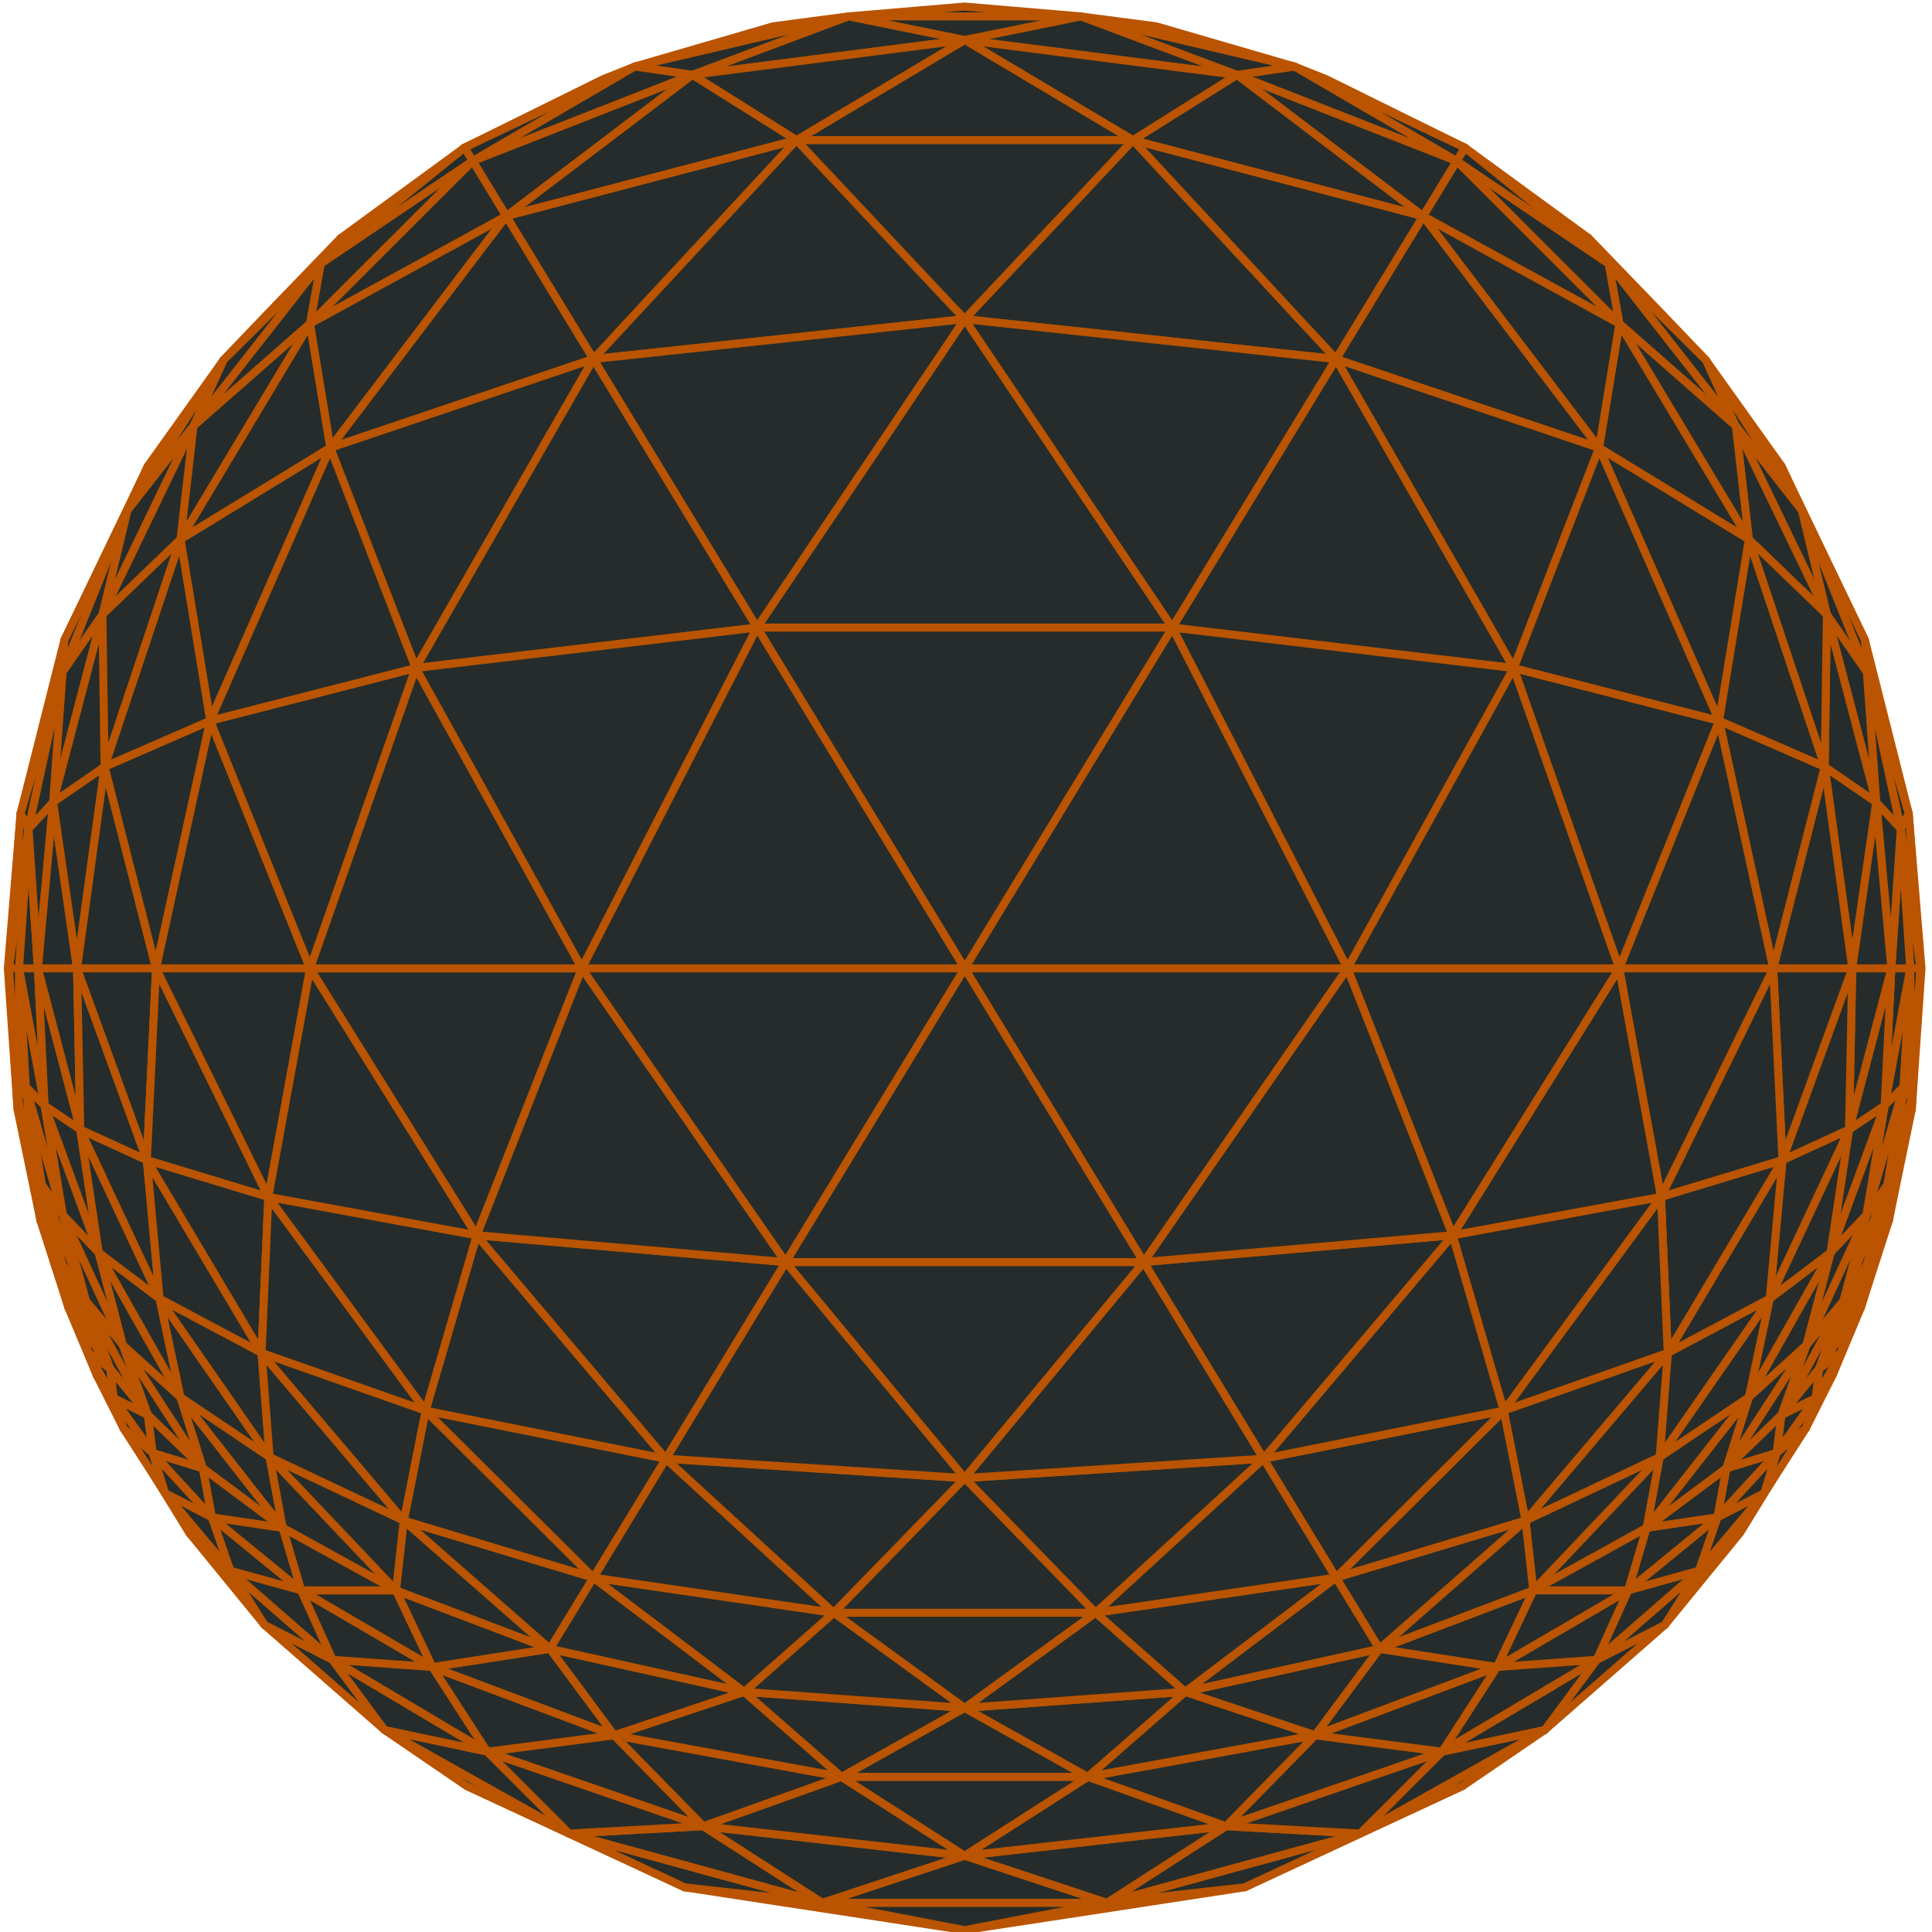 <svg xmlns="http://www.w3.org/2000/svg" width="169" height="169" fill="none"><path fill="#262C2B" stroke="#BA5400" stroke-linecap="round" stroke-linejoin="round" stroke-width=".7" d="m23.37 27.494 6.483-6.703-10.31 10.715 3.827-4.012Zm125.851 4.012-10.31-10.715 6.483 6.703 3.827 4.012ZM113.229 5.818l2.757 1.1 12.146 5.997-14.903-7.097Zm-72.596 7.097 12.145-5.997 2.758-1.1-14.903 7.097ZM5.451 112.46l3.016 7.838-2.478-5.907-.538-1.931Zm157.325 1.931-2.475 5.907 3.012-7.838-.537 1.931Zm5.305-29.686-.855 12.358.753-12.358h.102Zm-.101 0-1.018-13.553 1.12 13.553h-.102Zm-167.196 0 .754 12.358-.852-12.358h.098Zm-.098 0 1.116-13.553L.784 84.705H.686Zm5.302 29.686-2.678-9.219 2.14 7.288.538 1.931Z"/><path fill="#262C2B" stroke="#BA5400" stroke-linecap="round" stroke-linejoin="round" stroke-width=".7" d="m3.31 105.172 2.678 9.219-2.437-7.582-.241-1.637Zm161.902 1.637-2.437 7.582 2.679-9.219-.242 1.637Z"/><path fill="#262C2B" stroke="#BA5400" stroke-linecap="round" stroke-linejoin="round" stroke-width=".7" d="m163.313 112.46 2.141-7.288-2.679 9.219.538-1.931ZM3.552 106.809 1.57 96.027l1.74 9.145.242 1.637Z"/><path fill="#262C2B" stroke="#BA5400" stroke-linecap="round" stroke-linejoin="round" stroke-width=".7" d="m1.57 96.027 1.982 10.782-2.014-9.746.032-1.036Zm-.032 1.036L.784 84.705l.786 11.322-.032 1.036Zm165.688 0-2.013 9.746 1.982-10.782.031 1.035Z"/><path fill="#262C2B" stroke="#BA5400" stroke-linecap="round" stroke-linejoin="round" stroke-width=".7" d="m167.194 96.027.786-11.322-.754 12.358-.032-1.036Z"/><path fill="#262C2B" stroke="#BA5400" stroke-linecap="round" stroke-linejoin="round" stroke-width=".7" d="m165.455 105.172 1.74-9.145-1.982 10.782.242-1.637Zm-9.235 22.398-4.056 6.569 2.157-3.529 1.899-3.04ZM16.6 134.139l-4.052-6.569 1.896 3.04 2.156 3.529ZM94.533 1.433l6.588.866 12.107 3.52-18.695-4.386Zm-20.302 0 10.151-.86 10.15.86h-20.3ZM55.536 5.819l12.107-3.52 6.588-.866L55.536 5.82ZM11.148 44.647l-5.516 11.34 7.313-15.24-1.797 3.9Z"/><path fill="#262C2B" stroke="#BA5400" stroke-linecap="round" stroke-linejoin="round" stroke-width=".7" d="m12.946 40.747 6.597-9.241-8.395 13.14 1.798-3.9Zm142.872 0 7.314 15.24-5.516-11.34-1.798-3.9Z"/><path fill="#262C2B" stroke="#BA5400" stroke-linecap="round" stroke-linejoin="round" stroke-width=".7" d="m157.616 44.647-8.394-13.141 6.597 9.24 1.797 3.9Zm2.685 75.651-2.341 4.651.865-2.657 1.476-1.994Zm-1.476 1.994 2.262-4.024-.786 2.03-1.476 1.994Zm-148.02 2.657-2.338-4.651 1.473 1.994.865 2.657Z"/><path fill="#262C2B" stroke="#BA5400" stroke-linecap="round" stroke-linejoin="round" stroke-width=".7" d="m7.678 118.268 2.261 4.024-1.472-1.994-.79-2.03ZM140.715 23.08l-1.804-2.289 10.31 10.715-8.506-8.426Z"/><path fill="#262C2B" stroke="#BA5400" stroke-linecap="round" stroke-linejoin="round" stroke-width=".7" d="m138.912 20.791 1.803 2.289-12.584-10.165 10.781 7.876Zm-98.279-7.876L28.05 23.08l1.804-2.289 10.78-7.876Zm-21.09 18.591 10.31-10.715-1.804 2.289-8.506 8.426ZM5.463 58.804 1.802 71.152l3.83-15.164-.169 2.816Zm.169-2.816 5.516-11.341-5.684 14.157.168-2.816Zm157.5 0 3.83 15.164-3.661-12.348-.169-2.816Z"/><path fill="#262C2B" stroke="#BA5400" stroke-linecap="round" stroke-linejoin="round" stroke-width=".7" d="m163.301 58.804-5.685-14.157 5.516 11.34.169 2.817ZM7.678 118.268l-2.214-7.665 1.93 5.683.284 1.982Z"/><path fill="#262C2B" stroke="#BA5400" stroke-linecap="round" stroke-linejoin="round" stroke-width=".7" d="m5.464 110.603 2.214 7.665-2.227-5.808.013-1.857Zm157.85 1.857-2.227 5.808 2.214-7.665.013 1.857Z"/><path fill="#262C2B" stroke="#BA5400" stroke-linecap="round" stroke-linejoin="round" stroke-width=".7" d="m161.37 116.286 1.931-5.683-2.214 7.665.283-1.982Zm-9.206 17.853-6.534 7.998 2.977-4.738 3.557-3.26Zm-3.557 3.26 5.714-6.789-2.157 3.529-3.557 3.26Zm-125.473 4.737-6.533-7.997 3.556 3.26 2.977 4.737Z"/><path fill="#262C2B" stroke="#BA5400" stroke-linecap="round" stroke-linejoin="round" stroke-width=".7" d="m14.444 130.61 5.713 6.789-3.557-3.26-2.156-3.529ZM5.45 112.46l-1.784-8.835 1.797 6.978-.012 1.857Zm-1.784-8.835 1.784 8.835-2.14-7.288.356-1.547Zm161.788 1.547-2.141 7.288 1.785-8.835.356 1.547Zm-2.153 5.431 1.797-6.978-1.785 8.835-.012-1.857Zm-35.339 45.614-19.086 8.873 10.097-4.702 8.989-4.171Z"/><path fill="#262C2B" stroke="#BA5400" stroke-linecap="round" stroke-linejoin="round" stroke-width=".7" d="m118.973 160.389 16.156-9.066-7.167 4.894-8.989 4.172Zm-59.085 4.701-19.086-8.873 8.99 4.171 10.096 4.702Z"/><path fill="#262C2B" stroke="#BA5400" stroke-linecap="round" stroke-linejoin="round" stroke-width=".7" d="m33.635 151.323 16.156 9.066-8.99-4.172-7.166-4.894ZM2.496 72.488.784 84.705l1.018-13.553.694 1.336Z"/><path fill="#262C2B" stroke="#BA5400" stroke-linecap="round" stroke-linejoin="round" stroke-width=".7" d="m1.802 71.152 3.661-12.348-2.968 13.684-.693-1.336Zm165.16 0 1.018 13.553-1.711-12.217.693-1.336Z"/><path fill="#262C2B" stroke="#BA5400" stroke-linecap="round" stroke-linejoin="round" stroke-width=".7" d="m166.269 72.488-2.968-13.684 3.661 12.348-.693 1.336ZM3.31 105.172l-1.05-10.1 1.406 8.553-.356 1.547Z"/><path fill="#262C2B" stroke="#BA5400" stroke-linecap="round" stroke-linejoin="round" stroke-width=".7" d="m2.26 95.071 1.05 10.101-1.74-9.145.69-.956Zm164.934.956-1.74 9.145 1.05-10.1.69.955Z"/><path fill="#262C2B" stroke="#BA5400" stroke-linecap="round" stroke-linejoin="round" stroke-width=".7" d="m165.098 103.625 1.406-8.554-1.05 10.101-.356-1.547ZM1.57 96.027l.099-11.322.592 10.366-.69.956Zm.099-11.322-.1 11.322-.785-11.322h.885Zm-.885 0 1.712-12.217-.827 12.217H.784Zm167.196 0-.786 11.322-.098-11.322h.884Zm-.884 0-.827-12.217 1.711 12.217h-.884Z"/><path fill="#262C2B" stroke="#BA5400" stroke-linecap="round" stroke-linejoin="round" stroke-width=".7" d="m166.504 95.071.592-10.366.098 11.322-.69-.956Zm-8.545 29.878-3.639 5.661 1.088-3.522 2.551-2.139Z"/><path fill="#262C2B" stroke="#BA5400" stroke-linecap="round" stroke-linejoin="round" stroke-width=".7" d="m155.408 127.087 3.417-4.795-.866 2.657-2.551 2.138ZM14.444 130.61l-3.64-5.661 2.552 2.138 1.088 3.523Zm-4.504-8.317 3.416 4.794-2.551-2.138-.866-2.656Zm149.174-2.551 4.187-9.139-1.931 5.683-2.256 3.456ZM7.395 116.286l-1.931-5.683 4.186 9.139-2.255-3.456Zm153.692 1.982-2.262 4.024.29-2.55 1.972-1.474Z"/><path fill="#262C2B" stroke="#BA5400" stroke-linecap="round" stroke-linejoin="round" stroke-width=".7" d="m159.114 119.742 2.256-3.456-.283 1.982-1.973 1.474ZM9.94 122.292l-2.262-4.024 1.972 1.474.29 2.55Zm-2.546-6.006 2.256 3.456-1.972-1.474-.284-1.982ZM127.415 14.088l.716-1.173 12.584 10.165-13.3-8.992Z"/><path fill="#262C2B" stroke="#BA5400" stroke-linecap="round" stroke-linejoin="round" stroke-width=".7" d="m128.132 12.915-.716 1.173-14.187-8.27 14.903 7.097ZM55.536 5.819l-14.188 8.27-.715-1.174L55.536 5.82Z"/><path fill="#262C2B" stroke="#BA5400" stroke-linecap="round" stroke-linejoin="round" stroke-width=".7" d="m28.049 23.08 12.584-10.165.716 1.173-13.3 8.992ZM151.84 37.266l-2.618-5.76 8.394 13.14-5.776-7.38Zm-2.619-5.76 2.618 5.76-11.124-14.186 8.506 8.426ZM28.049 23.08 16.925 37.266l2.618-5.76 8.506-8.426Z"/><path fill="#262C2B" stroke="#BA5400" stroke-linecap="round" stroke-linejoin="round" stroke-width=".7" d="m11.148 44.647 8.395-13.141-2.618 5.76-5.777 7.38Zm97.728 120.444-24.494 3.743 12.454-2.391 12.04-1.352Zm-12.04 1.352 22.137-6.055-10.097 4.702-12.04 1.353Zm-12.454 2.39-24.494-3.743 12.04 1.352 12.454 2.391Z"/><path fill="#262C2B" stroke="#BA5400" stroke-linecap="round" stroke-linejoin="round" stroke-width=".7" d="M71.929 166.443h24.907l-12.454 2.391-12.453-2.391Zm-22.138-6.054 22.137 6.054-12.04-1.352-10.097-4.702Zm113.51-49.786-4.187 9.139 2.125-5.933 2.062-3.206Z"/><path fill="#262C2B" stroke="#BA5400" stroke-linecap="round" stroke-linejoin="round" stroke-width=".7" d="m161.239 113.809 3.859-10.184-1.797 6.978-2.062 3.206Zm-153.711 0 2.122 5.933-4.186-9.139 2.064 3.206Z"/><path fill="#262C2B" stroke="#BA5400" stroke-linecap="round" stroke-linejoin="round" stroke-width=".7" d="m5.463 110.603-1.797-6.978 3.862 10.184-2.065-3.206Z"/><path fill="#262C2B" stroke="#BA5400" stroke-linecap="round" stroke-linejoin="round" stroke-width=".7" d="m5.502 106.278 2.026 7.531-3.862-10.184 1.836 2.653Z"/><path fill="#262C2B" stroke="#BA5400" stroke-linecap="round" stroke-linejoin="round" stroke-width=".7" d="M3.666 103.625 2.26 95.071l3.24 11.207-1.835-2.653Zm161.432 0-3.859 10.184 2.023-7.531 1.836-2.653Z"/><path fill="#262C2B" stroke="#BA5400" stroke-linecap="round" stroke-linejoin="round" stroke-width=".7" d="m163.262 106.278 3.242-11.207-1.406 8.554-1.836 2.653Zm-17.632 35.859-10.501 9.186 4.542-6.134 5.959-3.052Z"/><path fill="#262C2B" stroke="#BA5400" stroke-linecap="round" stroke-linejoin="round" stroke-width=".7" d="m139.672 145.189 8.935-7.79-2.977 4.737-5.958 3.053Zm-106.038 6.134-10.5-9.186 5.958 3.052 4.542 6.134Z"/><path fill="#262C2B" stroke="#BA5400" stroke-linecap="round" stroke-linejoin="round" stroke-width=".7" d="m20.156 137.399 8.936 7.79-5.958-3.052-2.978-4.738Zm139.649-83.636-2.189-9.116 5.685 14.157-3.496-5.041Z"/><path fill="#262C2B" stroke="#BA5400" stroke-linecap="round" stroke-linejoin="round" stroke-width=".7" d="m157.616 44.646 2.188 9.117-7.965-16.497 5.777 7.38Zm-140.692-7.38L8.96 53.763l2.189-9.117 5.776-7.38ZM5.464 58.804l5.684-14.157-2.188 9.116-3.496 5.04Zm161.04 36.267-3.242 11.207 1.597-9.57 1.645-1.637Zm-1.645 1.637 2.237-12.003-.592 10.366-1.645 1.637Zm-160.955 0 1.597 9.57L2.26 95.071l1.644 1.637ZM2.26 95.071l-.59-10.366 2.236 12.003-1.644-1.637Zm152.061 35.539-5.714 6.789 1.62-4.673 4.094-2.116Z"/><path fill="#262C2B" stroke="#BA5400" stroke-linecap="round" stroke-linejoin="round" stroke-width=".7" d="m150.227 132.726 5.182-5.639-1.088 3.523-4.094 2.116Zm-130.07 4.673-5.713-6.789 4.094 2.116 1.619 4.673Zm-6.801-10.312 5.182 5.639-4.094-2.116-1.088-3.523Zm142.466-3.305 5.418-9.973-2.125 5.933-3.293 4.04ZM108.195 6.55l5.033-.731 14.187 8.269-19.22-7.537Z"/><path fill="#262C2B" stroke="#BA5400" stroke-linecap="round" stroke-linejoin="round" stroke-width=".7" d="m113.228 5.819-5.032.732-13.663-5.118 18.695 4.386ZM74.231 1.433 60.57 6.551l-5.033-.732 18.695-4.386Z"/><path fill="#262C2B" stroke="#BA5400" stroke-linecap="round" stroke-linejoin="round" stroke-width=".7" d="m41.349 14.088 14.187-8.27 5.033.733-19.22 7.537ZM9.65 119.742l-2.122-5.933 5.415 9.973-3.293-4.04Zm149.175 2.55-3.417 4.795.414-3.305 3.003-1.49Z"/><path fill="#262C2B" stroke="#BA5400" stroke-linecap="round" stroke-linejoin="round" stroke-width=".7" d="m155.822 123.782 3.293-4.04-.29 2.551-3.003 1.489Zm-142.466 3.305-3.417-4.794 3.003 1.489.414 3.305Zm-3.706-7.345 3.292 4.04-3.003-1.489-.29-2.551Zm157.446-35.037-2.237 12.003.586-12.003h1.651Zm-1.652 0 .824-12.217.827 12.217h-1.651Zm-162.124 0 .585 12.003L1.67 84.705h1.65Zm-1.651 0 .827-12.217.824 12.217H1.669Z"/><path fill="#262C2B" stroke="#BA5400" stroke-linecap="round" stroke-linejoin="round" stroke-width=".7" d="m166.269 72.488-.824 12.217-1.327-14.537 2.151 2.32Z"/><path fill="#262C2B" stroke="#BA5400" stroke-linecap="round" stroke-linejoin="round" stroke-width=".7" d="m164.118 70.167-.817-11.363 2.968 13.684-2.151-2.32Z"/><path fill="#262C2B" stroke="#BA5400" stroke-linecap="round" stroke-linejoin="round" stroke-width=".7" d="m163.301 58.804.817 11.363-4.313-16.404 3.496 5.04ZM8.959 53.763 4.646 70.167l.817-11.363 3.496-5.041ZM4.646 70.168 3.319 84.705l-.824-12.217 2.15-2.32Z"/><path fill="#262C2B" stroke="#BA5400" stroke-linecap="round" stroke-linejoin="round" stroke-width=".7" d="m2.495 72.488 2.968-13.684-.817 11.363-2.15 2.32ZM84.382 3.495l10.15-2.062 13.663 5.118-23.813-3.056Z"/><path fill="#262C2B" stroke="#BA5400" stroke-linecap="round" stroke-linejoin="round" stroke-width=".7" d="M94.533 1.433 84.382 3.495l-10.15-2.062h20.3ZM60.568 6.55l13.663-5.117 10.15 2.062L60.569 6.55ZM161.24 113.809l-5.418 9.973 2.192-6.124 3.226-3.849Z"/><path fill="#262C2B" stroke="#BA5400" stroke-linecap="round" stroke-linejoin="round" stroke-width=".7" d="m158.014 117.658 5.249-11.38-2.024 7.531-3.225 3.849Zm-147.264 0 2.193 6.124-5.415-9.973 3.223 3.849Zm-3.222-3.849-2.026-7.531 5.249 11.38-3.223-3.849Zm134.125-85.494-.938-5.235 11.124 14.186-10.186-8.95Z"/><path fill="#262C2B" stroke="#BA5400" stroke-linecap="round" stroke-linejoin="round" stroke-width=".7" d="m140.715 23.08.939 5.236-14.239-14.228 13.3 8.992Zm-99.366-8.992L27.11 28.316l.938-5.236 13.3-8.992Z"/><path fill="#262C2B" stroke="#BA5400" stroke-linecap="round" stroke-linejoin="round" stroke-width=".7" d="M16.925 37.266 28.049 23.08l-.939 5.236-10.185 8.95Zm118.204 114.057-16.156 9.066 7.17-7.161 8.986-1.905Z"/><path fill="#262C2B" stroke="#BA5400" stroke-linecap="round" stroke-linejoin="round" stroke-width=".7" d="m126.143 153.228 13.529-8.039-4.543 6.134-8.986 1.905Zm-76.352 7.161-16.156-9.066 8.986 1.905 7.17 7.161Zm-20.698-15.2 13.529 8.039-8.987-1.905-4.542-6.134Zm134.17-38.911-5.249 11.38 2.115-8.094 3.134-3.286Zm-3.134 3.286 4.73-12.856-1.597 9.57-3.133 3.286Zm-151.494 0 2.116 8.094-5.249-11.38 3.133 3.286Z"/><path fill="#262C2B" stroke="#BA5400" stroke-linecap="round" stroke-linejoin="round" stroke-width=".7" d="m5.501 106.278-1.597-9.57 4.73 12.856-3.133-3.286Zm145.512 22.161 7.001-10.781-2.192 6.124-4.809 4.657Zm-138.071-4.657-2.192-6.124 7.002 10.781-4.81-4.657Zm142.467 3.305-5.182 5.639.785-4.286 4.397-1.353Z"/><path fill="#262C2B" stroke="#BA5400" stroke-linecap="round" stroke-linejoin="round" stroke-width=".7" d="m151.013 128.44 4.809-4.658-.413 3.305-4.396 1.353Zm-132.475 4.286-5.182-5.639 4.396 1.353.786 4.286Z"/><path fill="#262C2B" stroke="#BA5400" stroke-linecap="round" stroke-linejoin="round" stroke-width=".7" d="m12.942 123.782 4.81 4.658-4.396-1.353-.414-3.305Zm135.665 13.617-8.935 7.79 2.742-6.07 6.193-1.72Zm-6.193 1.72 7.813-6.393-1.62 4.673-6.193 1.72Zm-113.322 6.07-8.936-7.79 6.194 1.72 2.742 6.07Zm-10.555-12.463 7.813 6.393-6.194-1.72-1.619-4.673ZM7.022 98.808l1.613 10.756-4.73-12.856 3.117 2.1Zm-3.117-2.1-.586-12.003 3.703 14.103-3.117-2.1Zm160.954 0-4.73 12.856 1.613-10.756 3.117-2.1Z"/><path fill="#262C2B" stroke="#BA5400" stroke-linecap="round" stroke-linejoin="round" stroke-width=".7" d="m161.742 98.808 3.703-14.103-.585 12.003-3.118 2.1Zm-8.764-51.624-1.139-9.918 7.965 16.497-6.826-6.579Z"/><path fill="#262C2B" stroke="#BA5400" stroke-linecap="round" stroke-linejoin="round" stroke-width=".7" d="m151.839 37.266 1.139 9.918-11.325-18.869 10.186 8.95Zm6.175 80.392-7.001 10.781 1.966-6.217 5.035-4.564Zm-5.035 4.564 7.151-12.658-2.116 8.093-5.035 4.565ZM27.11 28.316 15.79 47.185l1.135-9.92 10.185-8.95ZM8.959 53.763l7.965-16.497-1.135 9.918-6.83 6.579Zm6.83 68.459 1.963 6.217-7.002-10.781 5.039 4.564Z"/><path fill="#262C2B" stroke="#BA5400" stroke-linecap="round" stroke-linejoin="round" stroke-width=".7" d="m10.75 117.658-2.115-8.094 7.154 12.658-5.039-4.564Zm108.223 42.73-22.137 6.055 10.411-6.7 11.726.645Z"/><path fill="#262C2B" stroke="#BA5400" stroke-linecap="round" stroke-linejoin="round" stroke-width=".7" d="m107.247 159.743 18.895-6.514-7.17 7.16-11.725-.646Zm-35.319 6.7-22.137-6.055 11.725-.645 10.412 6.7Z"/><path fill="#262C2B" stroke="#BA5400" stroke-linecap="round" stroke-linejoin="round" stroke-width=".7" d="m42.621 153.228 18.896 6.515-11.726.645-7.17-7.16Zm122.824-68.523-3.703 14.103.283-14.103h3.42Zm-3.42 0 2.094-14.537 1.326 14.537h-3.42Zm-155.285 0 .282 14.103L3.32 84.705h3.42Zm-3.42 0 1.326-14.537 2.093 14.537H3.32Zm160.799-14.538-2.094 14.538-2.411-17.635 4.505 3.097Z"/><path fill="#262C2B" stroke="#BA5400" stroke-linecap="round" stroke-linejoin="round" stroke-width=".7" d="m159.614 67.07.191-13.307 4.314 16.404-4.505-3.097Z"/><path fill="#262C2B" stroke="#BA5400" stroke-linecap="round" stroke-linejoin="round" stroke-width=".7" d="m159.805 53.763-.191 13.307-6.635-19.885 6.826 6.578ZM15.789 47.185 9.149 67.07l-.19-13.307 6.83-6.578ZM9.15 67.07 6.739 84.705 4.646 70.167 9.15 67.07Zm-4.504 3.097 4.313-16.404.19 13.307-4.503 3.097Zm92.19 96.276H71.93l12.453-4.117 12.454 4.117Z"/><path fill="#262C2B" stroke="#BA5400" stroke-linecap="round" stroke-linejoin="round" stroke-width=".7" d="m84.382 162.325 22.865-2.582-10.411 6.7-12.454-4.118Zm-22.865-2.582 22.865 2.582-12.454 4.118-10.411-6.7Zm82.516-26.1 8.945-11.421-1.966 6.217-6.979 5.204Zm-126.281-5.204-1.963-6.217 8.942 11.421-6.98-5.204Zm132.475 4.287-7.813 6.393 1.619-5.476 6.194-.917Z"/><path fill="#262C2B" stroke="#BA5400" stroke-linecap="round" stroke-linejoin="round" stroke-width=".7" d="m144.033 133.643 6.979-5.204-.785 4.287-6.194.917ZM26.35 139.119l-7.813-6.393 6.194.917 1.619 5.476Z"/><path fill="#262C2B" stroke="#BA5400" stroke-linecap="round" stroke-linejoin="round" stroke-width=".7" d="m17.752 128.439 6.979 5.204-6.194-.917-.785-4.287ZM124.479 18.911l2.937-4.823 14.238 14.228-17.175-9.405Z"/><path fill="#262C2B" stroke="#BA5400" stroke-linecap="round" stroke-linejoin="round" stroke-width=".7" d="m127.415 14.088-2.936 4.824L108.195 6.55l19.22 7.537ZM60.569 6.55 44.285 18.913l-2.936-4.824 19.22-7.537Z"/><path fill="#262C2B" stroke="#BA5400" stroke-linecap="round" stroke-linejoin="round" stroke-width=".7" d="m27.11 28.316 14.24-14.228 2.936 4.824-17.174 9.404Zm112.562 116.873-13.529 8.039 4.797-7.406 8.732-.633Zm-8.733.633 11.474-6.703-2.742 6.07-8.732.633Zm-88.317 7.406-13.53-8.039 8.733.633 4.797 7.406ZM26.35 139.119l11.475 6.703-8.732-.633-2.742-6.07Zm133.78-29.555-7.151 12.658 1.825-8.627 5.326-4.031Z"/><path fill="#262C2B" stroke="#BA5400" stroke-linecap="round" stroke-linejoin="round" stroke-width=".7" d="m154.804 113.595 6.938-14.787-1.613 10.756-5.325 4.031Zm-140.844 0 1.83 8.627-7.155-12.658 5.325 4.031Z"/><path fill="#262C2B" stroke="#BA5400" stroke-linecap="round" stroke-linejoin="round" stroke-width=".7" d="M8.635 109.564 7.022 98.808l6.938 14.787-5.325-4.031Zm144.343 12.658-8.945 11.421 1.145-6.185 7.8-5.236Zm-7.8 5.236 9.626-13.863-1.826 8.627-7.8 5.236Zm-121.592 0 1.145 6.185-8.942-11.421 7.797 5.236Zm-7.796-5.236-1.83-8.627 9.626 13.863-7.797-5.236ZM99.097 12.26l9.098-5.71 16.284 12.362-25.382-6.652Z"/><path fill="#262C2B" stroke="#BA5400" stroke-linecap="round" stroke-linejoin="round" stroke-width=".7" d="m108.195 6.55-9.097 5.71-14.716-8.765 23.813 3.056Z"/><path fill="#262C2B" stroke="#BA5400" stroke-linecap="round" stroke-linejoin="round" stroke-width=".7" d="m69.667 12.26 14.715-8.765 14.716 8.764H69.667Z"/><path fill="#262C2B" stroke="#BA5400" stroke-linecap="round" stroke-linejoin="round" stroke-width=".7" d="m84.382 3.495-14.716 8.764-9.098-5.709 23.814-3.055Z"/><path fill="#262C2B" stroke="#BA5400" stroke-linecap="round" stroke-linejoin="round" stroke-width=".7" d="M44.285 18.912 60.569 6.55l9.097 5.709-25.381 6.652Zm89.836 120.204 11.057-11.658-1.145 6.185-9.912 5.473Zm-109.39-5.473-1.145-6.185 11.057 11.658-9.912-5.473Zm117.682 5.476-11.474 6.703 3.181-6.706 8.293.003Zm-8.292-.003 9.912-5.473-1.619 5.476-8.293-.003Zm-96.296 6.706-11.474-6.703 8.293-.003 3.18 6.706Z"/><path fill="#262C2B" stroke="#BA5400" stroke-linecap="round" stroke-linejoin="round" stroke-width=".7" d="m24.731 133.644 9.913 5.472-8.293.003-1.62-5.475Zm137.011-34.836-6.938 14.787 1.116-12.121 5.822-2.666Z"/><path fill="#262C2B" stroke="#BA5400" stroke-linecap="round" stroke-linejoin="round" stroke-width=".7" d="m155.921 101.474 6.104-16.769-.283 14.103-5.821 2.666Zm-143.077 0 1.116 12.121-6.938-14.787 5.822 2.666Z"/><path fill="#262C2B" stroke="#BA5400" stroke-linecap="round" stroke-linejoin="round" stroke-width=".7" d="M7.022 98.808 6.74 84.705l6.105 16.769-5.822-2.666Zm119.12 54.42-18.895 6.515 7.794-7.956 11.101 1.441Z"/><path fill="#262C2B" stroke="#BA5400" stroke-linecap="round" stroke-linejoin="round" stroke-width=".7" d="m115.041 151.787 15.899-5.965-4.797 7.407-11.102-1.442Zm-53.524 7.956-18.896-6.515 11.102-1.441 7.794 7.956Z"/><path fill="#262C2B" stroke="#BA5400" stroke-linecap="round" stroke-linejoin="round" stroke-width=".7" d="m37.824 145.822 15.9 5.965-11.103 1.442-4.797-7.407Zm6.461-126.91L28.889 39.174 27.11 28.316l17.175-9.404Z"/><path fill="#262C2B" stroke="#BA5400" stroke-linecap="round" stroke-linejoin="round" stroke-width=".7" d="m15.79 47.185 11.32-18.87 1.779 10.86-13.1 8.01Zm124.085-8.011 1.778-10.859 11.325 18.87-13.103-8.011Z"/><path fill="#262C2B" stroke="#BA5400" stroke-linecap="round" stroke-linejoin="round" stroke-width=".7" d="m141.654 28.316-1.778 10.858-15.397-20.262 17.175 9.404Zm-34.407 131.427-22.865 2.583 10.774-6.898 12.091 4.315Zm-12.091-4.316 19.885-3.64-7.794 7.956-12.09-4.316Z"/><path fill="#262C2B" stroke="#BA5400" stroke-linecap="round" stroke-linejoin="round" stroke-width=".7" d="m84.382 162.326-22.865-2.583 12.09-4.315 10.775 6.898Z"/><path fill="#262C2B" stroke="#BA5400" stroke-linecap="round" stroke-linejoin="round" stroke-width=".7" d="M73.607 155.428h21.549l-10.774 6.898-10.775-6.898Zm-19.884-3.641 19.884 3.64-12.09 4.316-7.794-7.956Zm108.302-67.082-6.105 16.769-.808-16.769h6.913Zm-6.913 0 4.501-17.635 2.412 17.635h-6.913Zm-141.46 0-.808 16.769-6.105-16.769h6.913Zm-6.912 0L9.15 67.07l4.502 17.635H6.739Zm16.14 33.64.706 9.113-9.626-13.863 8.92 4.75Zm-8.92-4.75-1.117-12.121 10.037 16.871-8.92-4.75Zm140.844 0-9.626 13.863.706-9.113 8.92-4.75Z"/><path fill="#262C2B" stroke="#BA5400" stroke-linecap="round" stroke-linejoin="round" stroke-width=".7" d="m145.885 118.345 10.036-16.871-1.117 12.121-8.919 4.75Zm-14.945 27.477-15.899 5.965 5.615-7.56 10.284 1.595Z"/><path fill="#262C2B" stroke="#BA5400" stroke-linecap="round" stroke-linejoin="round" stroke-width=".7" d="m120.655 144.227 13.466-5.111-3.181 6.706-10.285-1.595Zm-66.932 7.56-15.899-5.965 10.285-1.595 5.614 7.56Z"/><path fill="#262C2B" stroke="#BA5400" stroke-linecap="round" stroke-linejoin="round" stroke-width=".7" d="m34.644 139.116 13.465 5.111-10.284 1.595-3.181-6.706Zm-5.755-99.942-10.5 23.871-2.6-15.86 13.1-8.01ZM18.388 63.046l-4.737 21.66-4.5-17.636 9.237-4.024Z"/><path fill="#262C2B" stroke="#BA5400" stroke-linecap="round" stroke-linejoin="round" stroke-width=".7" d="m9.15 67.07 6.64-19.885 2.598 15.86L9.15 67.07Zm150.464 0-4.501 17.635-4.737-21.66 9.238 4.025Z"/><path fill="#262C2B" stroke="#BA5400" stroke-linecap="round" stroke-linejoin="round" stroke-width=".7" d="m150.376 63.046 2.602-15.861 6.636 19.885-9.238-4.024Zm2.602-15.861-2.602 15.86-10.501-23.87 13.103 8.01Zm-7.8 80.273-11.057 11.658-.678-6.109 11.735-5.549Z"/><path fill="#262C2B" stroke="#BA5400" stroke-linecap="round" stroke-linejoin="round" stroke-width=".7" d="m133.443 133.007 12.441-14.662-.706 9.113-11.735 5.549Zm-12.788 11.22 12.788-11.22.678 6.109-13.466 5.111Zm-86.011-5.111.677-6.109 12.788 11.22-13.465-5.111Zm.676-6.109-.677 6.109-11.057-11.658 11.735 5.549Z"/><path fill="#262C2B" stroke="#BA5400" stroke-linecap="round" stroke-linejoin="round" stroke-width=".7" d="m23.586 127.458-.706-9.113 12.44 14.662-11.734-5.549Zm91.455 24.329-19.885 3.64 8.51-7.435 11.375 3.795Z"/><path fill="#262C2B" stroke="#BA5400" stroke-linecap="round" stroke-linejoin="round" stroke-width=".7" d="m103.666 147.993 16.99-3.766-5.615 7.56-11.375-3.794Zm-30.059 7.435-19.884-3.641 11.375-3.794 8.51 7.435Z"/><path fill="#262C2B" stroke="#BA5400" stroke-linecap="round" stroke-linejoin="round" stroke-width=".7" d="m48.109 144.227 16.99 3.766-11.376 3.794-5.614-7.56Zm47.047 11.2H73.607l10.775-6.031 10.774 6.031Z"/><path fill="#262C2B" stroke="#BA5400" stroke-linecap="round" stroke-linejoin="round" stroke-width=".7" d="m84.382 149.396 19.284-1.404-8.51 7.435-10.774-6.031Z"/><path fill="#262C2B" stroke="#BA5400" stroke-linecap="round" stroke-linejoin="round" stroke-width=".7" d="m65.099 147.992 19.283 1.404-10.774 6.031-8.51-7.435Zm90.822-46.518-10.037 16.871-.591-13.649 10.628-3.222Z"/><path fill="#262C2B" stroke="#BA5400" stroke-linecap="round" stroke-linejoin="round" stroke-width=".7" d="m145.293 104.696 9.82-19.99.808 16.768-10.628 3.222Zm-121.822 0-.591 13.649-10.036-16.871 10.627 3.222Z"/><path fill="#262C2B" stroke="#BA5400" stroke-linecap="round" stroke-linejoin="round" stroke-width=".7" d="m12.844 101.474.808-16.769 9.82 19.991-10.629-3.222ZM116.861 31.41l7.618-12.498 15.396 20.262-23.014-7.764Z"/><path fill="#262C2B" stroke="#BA5400" stroke-linecap="round" stroke-linejoin="round" stroke-width=".7" d="m124.479 18.911-7.618 12.499-17.764-19.15 25.382 6.651Zm8.964 114.096-12.787 11.22-3.795-6.227 16.582-4.993Z"/><path fill="#262C2B" stroke="#BA5400" stroke-linecap="round" stroke-linejoin="round" stroke-width=".7" d="M103.666 147.992 116.861 138l3.795 6.227-16.99 3.765Zm-34-135.732L51.904 31.41l-7.62-12.499 25.383-6.652Z"/><path fill="#262C2B" stroke="#BA5400" stroke-linecap="round" stroke-linejoin="round" stroke-width=".7" d="m28.889 39.174 15.396-20.262 7.619 12.498-23.015 7.764Zm19.22 105.053L51.904 138l13.195 9.992-16.99-3.765ZM51.903 138l-3.795 6.227-12.788-11.22L51.903 138Zm93.981-19.655-12.441 14.662-1.905-9.612 14.346-5.05Zm-14.346 5.05 13.755-18.699.591 13.649-14.346 5.05Z"/><path fill="#262C2B" stroke="#BA5400" stroke-linecap="round" stroke-linejoin="round" stroke-width=".7" d="m116.861 138 14.677-14.604 1.905 9.611L116.861 138Zm-81.541-4.993 1.906-9.611L51.903 138l-16.583-4.993Z"/><path fill="#262C2B" stroke="#BA5400" stroke-linecap="round" stroke-linejoin="round" stroke-width=".7" d="m37.226 123.395-1.905 9.612-12.441-14.662 14.346 5.05Zm-14.346-5.05.591-13.649 13.755 18.699-14.346-5.05ZM116.861 138l-13.195 9.992-7.832-6.917L116.86 138Z"/><path fill="#262C2B" stroke="#BA5400" stroke-linecap="round" stroke-linejoin="round" stroke-width=".7" d="m84.382 149.396 11.452-8.321 7.832 6.917-19.284 1.404Z"/><path fill="#262C2B" stroke="#BA5400" stroke-linecap="round" stroke-linejoin="round" stroke-width=".7" d="m95.834 141.075-11.452 8.321-11.451-8.321h22.903Zm-30.735 6.917 7.831-6.917 11.452 8.321-19.284-1.404Z"/><path fill="#262C2B" stroke="#BA5400" stroke-linecap="round" stroke-linejoin="round" stroke-width=".7" d="m72.93 141.075-7.832 6.917L51.903 138l21.027 3.075Zm-45.804-56.37-3.655 19.991-9.82-19.99h13.475Zm-13.474 0 4.736-21.66 8.738 21.66H13.651Zm141.461 0-9.82 19.991-3.655-19.99h13.475Zm-13.475 0 8.738-21.66 4.737 21.66h-13.475ZM84.382 27.916l14.716-15.657 17.763 19.15-32.479-3.493Z"/><path fill="#262C2B" stroke="#BA5400" stroke-linecap="round" stroke-linejoin="round" stroke-width=".7" d="M99.098 12.26 84.382 27.916 69.667 12.26h29.431ZM51.903 31.41l17.763-19.15 14.716 15.656-32.479 3.494Zm98.473 31.636-8.738 21.66-9.235-26.27 17.973 4.61Z"/><path fill="#262C2B" stroke="#BA5400" stroke-linecap="round" stroke-linejoin="round" stroke-width=".7" d="m132.403 58.436 7.472-19.262 10.501 23.871-17.973-4.609Z"/><path fill="#262C2B" stroke="#BA5400" stroke-linecap="round" stroke-linejoin="round" stroke-width=".7" d="m139.875 39.174-7.472 19.262-15.542-27.026 23.014 7.764ZM51.904 31.41 36.36 58.436l-7.472-19.262 23.015-7.764ZM36.36 58.436l-9.234 26.269-8.738-21.66 17.973-4.609Z"/><path fill="#262C2B" stroke="#BA5400" stroke-linecap="round" stroke-linejoin="round" stroke-width=".7" d="m18.388 63.046 10.5-23.872 7.473 19.262-17.973 4.61Zm113.149 60.35L116.86 138l-6.337-10.401 21.014-4.203Z"/><path fill="#262C2B" stroke="#BA5400" stroke-linecap="round" stroke-linejoin="round" stroke-width=".7" d="m95.834 141.075 14.69-13.476L116.861 138l-21.027 3.075ZM51.903 138l6.34-10.401 14.687 13.476L51.903 138Z"/><path fill="#262C2B" stroke="#BA5400" stroke-linecap="round" stroke-linejoin="round" stroke-width=".7" d="M58.244 127.599 51.904 138l-14.677-14.604 21.017 4.203Zm87.049-22.903-13.755 18.699-4.473-15.343 18.228-3.356Z"/><path fill="#262C2B" stroke="#BA5400" stroke-linecap="round" stroke-linejoin="round" stroke-width=".7" d="m127.065 108.052 14.573-23.347 3.655 19.991-18.228 3.356Zm-16.542 19.547 16.542-19.547 4.472 15.343-21.014 4.204Zm-73.296-4.204 4.472-15.343 16.545 19.547-21.017-4.204Z"/><path fill="#262C2B" stroke="#BA5400" stroke-linecap="round" stroke-linejoin="round" stroke-width=".7" d="m41.7 108.052-4.474 15.343-13.754-18.699 18.227 3.356Z"/><path fill="#262C2B" stroke="#BA5400" stroke-linecap="round" stroke-linejoin="round" stroke-width=".7" d="m23.472 104.696 3.655-19.99 14.572 23.346-18.227-3.356Zm87.052 22.903-14.69 13.476-11.452-11.782 26.142-1.694Z"/><path fill="#262C2B" stroke="#BA5400" stroke-linecap="round" stroke-linejoin="round" stroke-width=".7" d="m72.93 141.075 11.452-11.782 11.452 11.782H72.931Z"/><path fill="#262C2B" stroke="#BA5400" stroke-linecap="round" stroke-linejoin="round" stroke-width=".7" d="M84.383 129.293 72.93 141.075l-14.687-13.476 26.139 1.694Zm18.166-74.395 14.312-23.488 15.542 27.026-29.854-3.538Z"/><path fill="#262C2B" stroke="#BA5400" stroke-linecap="round" stroke-linejoin="round" stroke-width=".7" d="m116.861 31.41-14.312 23.488-18.167-26.982 32.479 3.494ZM66.219 54.898l18.163-26.982 18.167 26.982h-36.33Z"/><path fill="#262C2B" stroke="#BA5400" stroke-linecap="round" stroke-linejoin="round" stroke-width=".7" d="M84.382 27.916 66.218 54.898 51.903 31.41l32.479-3.494Z"/><path fill="#262C2B" stroke="#BA5400" stroke-linecap="round" stroke-linejoin="round" stroke-width=".7" d="M36.361 58.436 51.904 31.41l14.315 23.488-29.858 3.538Zm105.277 26.269-14.572 23.347-9.2-23.347h23.772Z"/><path fill="#262C2B" stroke="#BA5400" stroke-linecap="round" stroke-linejoin="round" stroke-width=".7" d="m117.866 84.705 14.538-26.269 9.234 26.269h-23.772Zm14.537-26.269-14.537 26.269-15.317-29.807 29.854 3.538Zm-66.184-3.538-15.32 29.807L36.36 58.436l29.858-3.538ZM50.898 84.705l-9.2 23.347-14.572-23.347h23.772Z"/><path fill="#262C2B" stroke="#BA5400" stroke-linecap="round" stroke-linejoin="round" stroke-width=".7" d="m27.126 84.705 9.235-26.269 14.537 26.269H27.126Zm99.939 23.347-16.541 19.547-10.482-17.201 27.023-2.346Z"/><path fill="#262C2B" stroke="#BA5400" stroke-linecap="round" stroke-linejoin="round" stroke-width=".7" d="m100.042 110.399 17.823-25.694 9.2 23.347-27.023 2.347Z"/><path fill="#262C2B" stroke="#BA5400" stroke-linecap="round" stroke-linejoin="round" stroke-width=".7" d="m84.382 129.293 15.66-18.895 10.482 17.201-26.142 1.694Z"/><path fill="#262C2B" stroke="#BA5400" stroke-linecap="round" stroke-linejoin="round" stroke-width=".7" d="m100.042 110.398-15.66 18.895-15.66-18.895h31.32Zm-41.798 17.201 10.478-17.201 15.66 18.895-26.138-1.694Z"/><path fill="#262C2B" stroke="#BA5400" stroke-linecap="round" stroke-linejoin="round" stroke-width=".7" d="m68.722 110.398-10.478 17.201-16.545-19.547 27.023 2.346Z"/><path fill="#262C2B" stroke="#BA5400" stroke-linecap="round" stroke-linejoin="round" stroke-width=".7" d="m41.7 108.052 9.199-23.347L68.722 110.4 41.7 108.052Zm76.166-23.347L100.042 110.4l-15.66-25.694h33.484Zm-33.484 0 18.167-29.807 15.317 29.807H84.382Z"/><path fill="#262C2B" stroke="#BA5400" stroke-linecap="round" stroke-linejoin="round" stroke-width=".7" d="M102.549 54.898 84.382 84.704 66.22 54.898h36.33Zm-33.827 55.501 15.66-25.694 15.66 25.694h-31.32Z"/><path fill="#262C2B" stroke="#BA5400" stroke-linecap="round" stroke-linejoin="round" stroke-width=".7" d="M84.382 84.705 68.722 110.4 50.898 84.705h33.484Zm-33.484 0 15.32-29.807 18.164 29.807H50.898Z"/></svg>